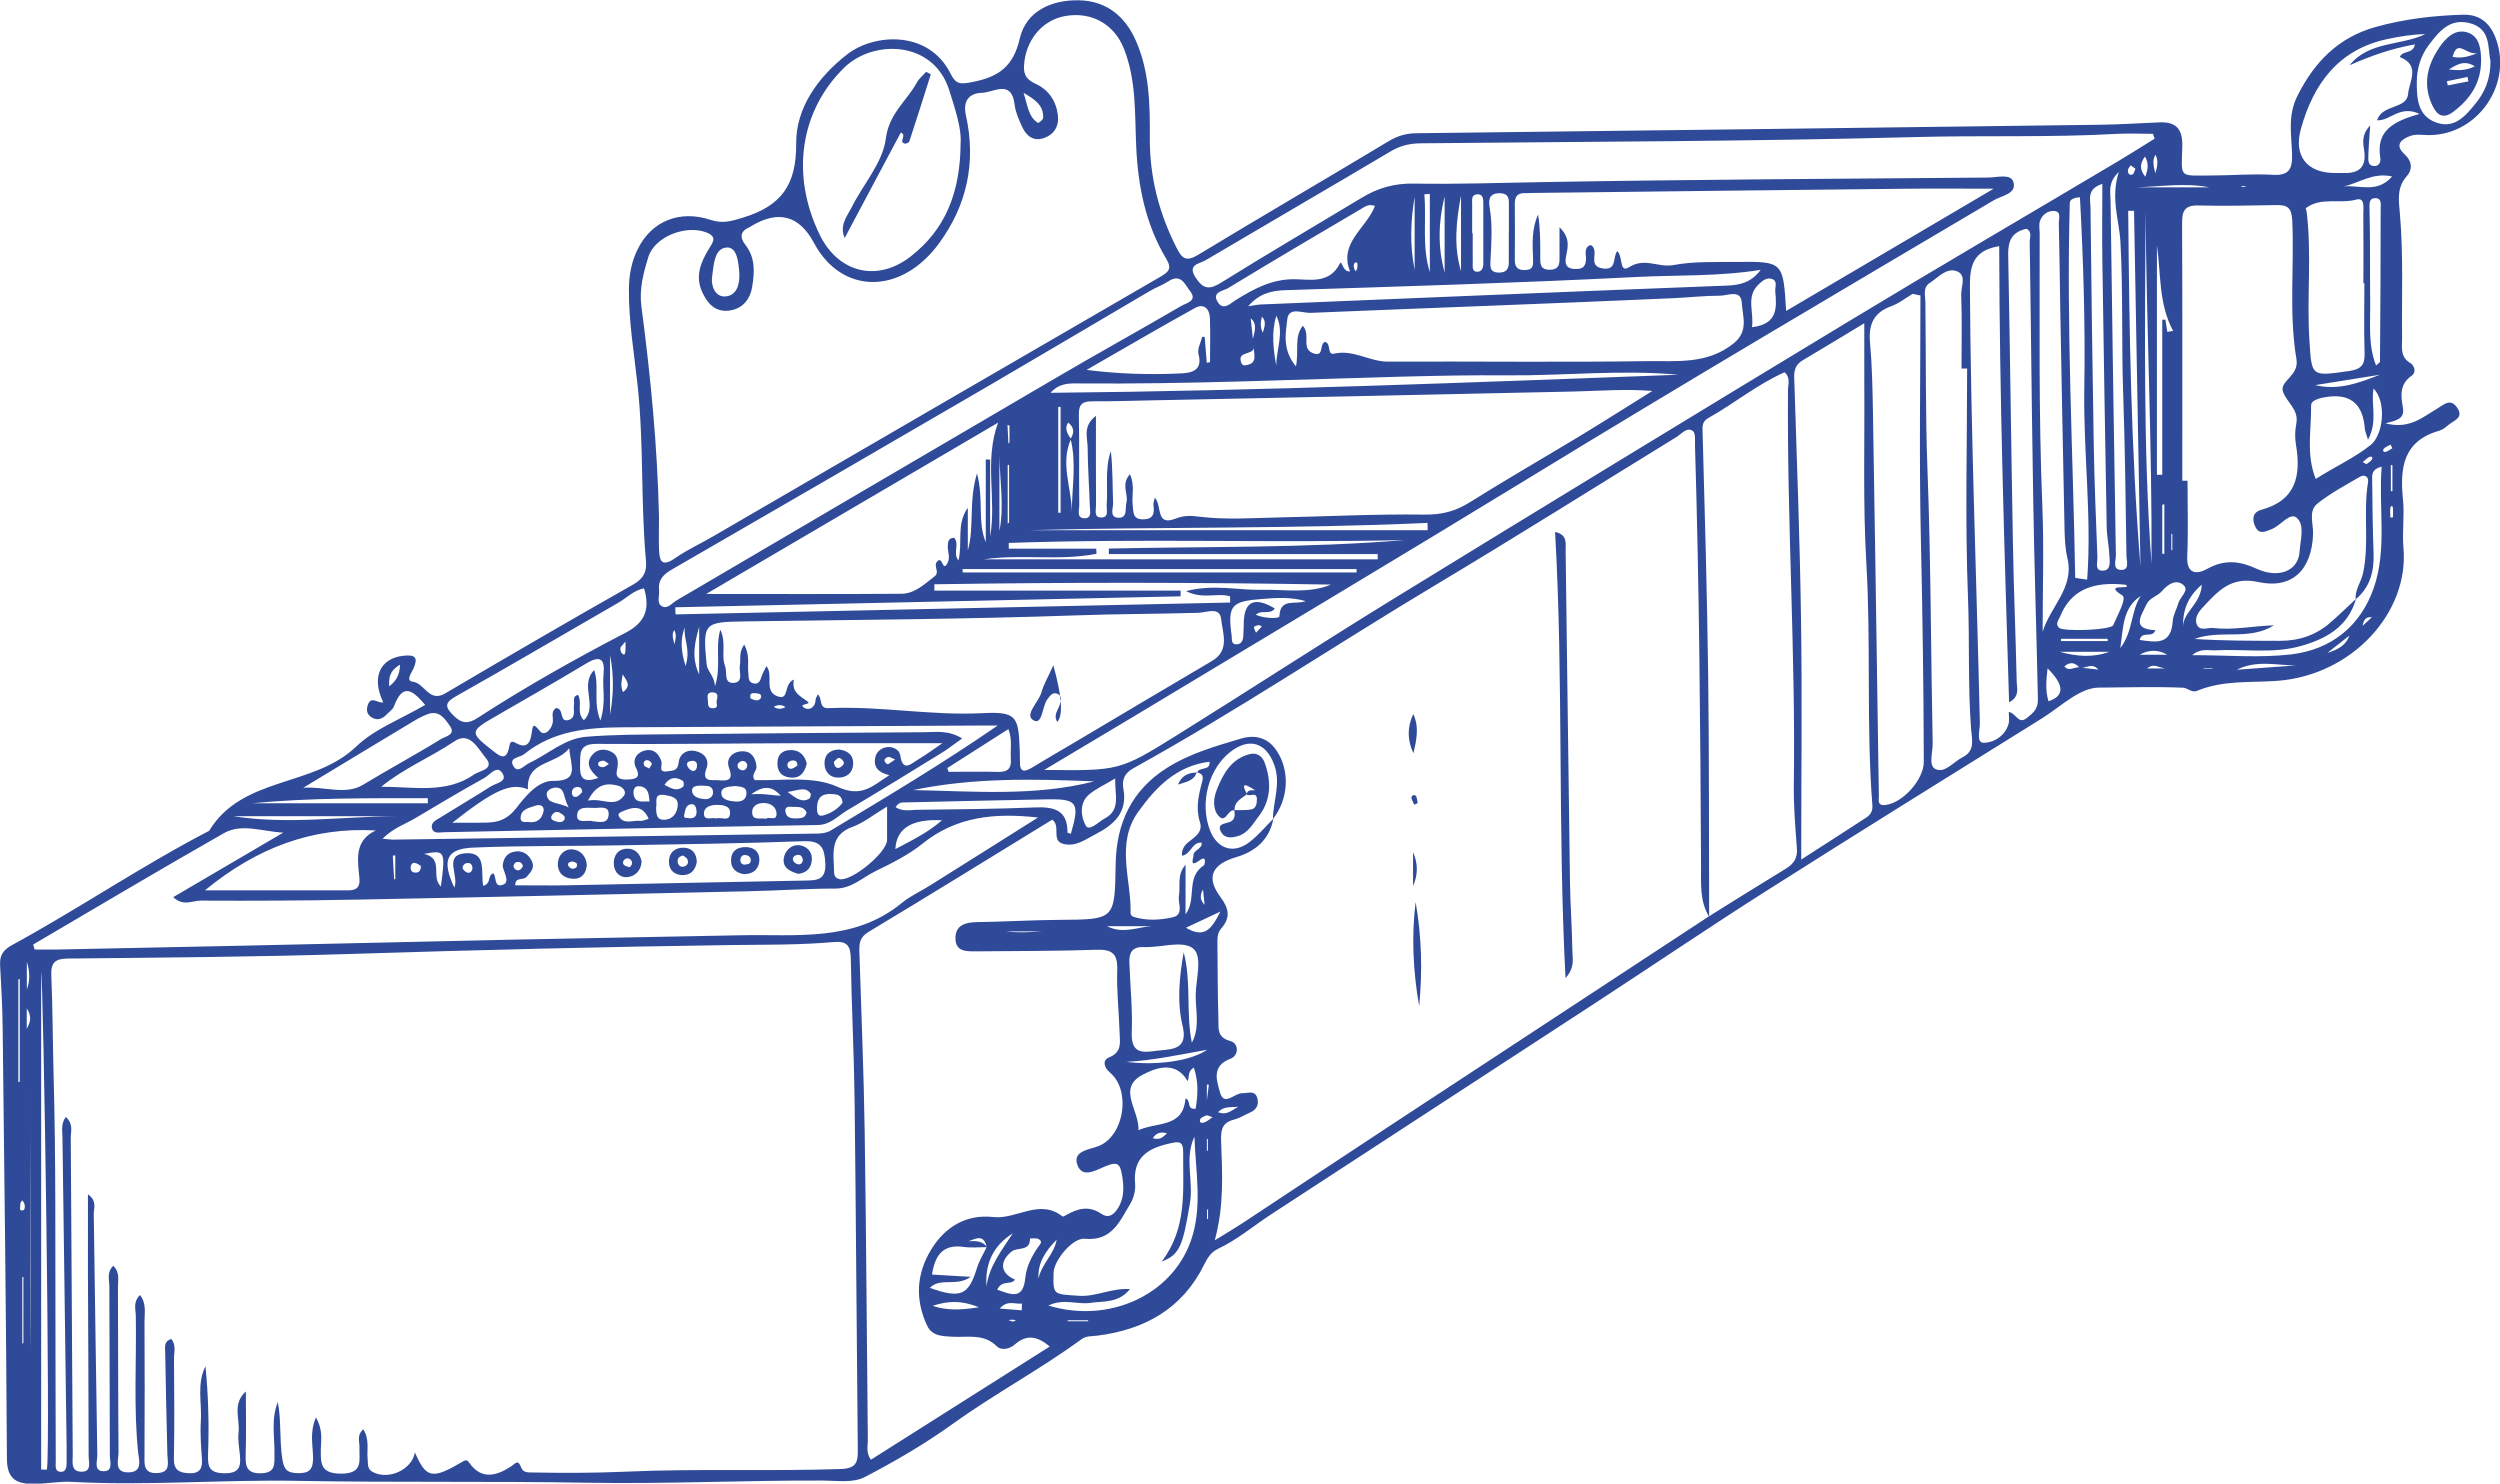 <?xml version="1.0" encoding="UTF-8"?>
<svg id="_Слой_1" data-name="Слой 1" xmlns="http://www.w3.org/2000/svg" viewBox="0 0 253.3 150.32">
  <defs>
    <style>
      .cls-1 {
        fill: #2f4a99;
        stroke-width: 0px;
      }
    </style>
  </defs>
  <path class="cls-1" d="M241.68,42.89c2.44.64,3.79-.63,5.26-1.49.67-.39,1.31-1.09,2-.12.75,1.05-.31,1.31-.86,1.77-.27.23-.57.48-.9.58-3.68,1.03-4.04,3.75-3.71,6.96.17,1.63-.1,3.29.05,4.92.58,6.56-5.19,12.88-12.74,13.47-2.75.21-5.54-.09-8.18,1.02-.52.22-.95-.3-1.4-.32-2.85-.12-5.73-.03-8.56-.01-1.92.01-3.87,1.94-5.74,3.11-9.37,5.83-18.74,11.65-28.05,17.56-5.71,3.63-11.31,7.43-16.98,11.13-11.03,7.2-22.06,14.39-33.1,21.58-1.79,1.17-3.42,2.57-5.38,3.49-.67.31-1.05.91-1.38,1.58-2.21,4.49-6.03,6.6-10.83,7.21-.56.07-1.12,0-1.63.38-4.22,3.08-8.83,5.54-13.08,8.6-2.76,1.99-5.82,3.77-8.88,5.36-1.16.6-2.8.35-4.21.34-7.97-.03-15.95.36-23.91.22-9.77-.17-19.54-.01-29.3-.19-7.65-.14-15.29.52-22.95.1-1.28-.07-2.65.23-4,.21-1.7-.03-2.51-.63-2.52-2.56-.08-14.55-.26-29.1-.43-43.65-.02-2.12-.15-4.25-.26-6.37-.05-.96.31-1.53,1.2-2.01,6.76-3.68,13.14-8.03,19.98-11.58,3.37-5.56,10.58-4.4,14.88-8.52,1.89-1.82,4.58-2.81,7.01-4.24-1.21-1.41-2.24-2.34-3.16.14-.11.31-.46.53-.7.79-.5.53-1.07.73-1.7.24-.38-.3-.4-.73-.25-1.17.34-.98,1.05-.1,1.56-.26-1.22-2.53-.33-4.46,2.05-4.72,1.18-.13,1.5.17,1.03,1.26-.2.47-.84,1.27-.09,1.37,1.22.15,1.64,2.15,3.28,1.19,6.33-3.73,12.67-7.42,19.06-11.04,1.05-.6,1.39-1.29,1.29-2.4-.54-5.89-.21-11.82-.84-17.71-.35-3.25-.91-6.49-.89-9.78.01-1.46.26-2.84.92-4.14,1.38-2.76,4.19-3.96,7.36-2.91,1.26.41,2.13.12,3.34-.25,3.84-1.19,5.36-3.3,5.33-7.51-.03-3.56,2.18-6.69,5.15-9,2.79-2.17,8.29-2.46,10.49,1.94.55,1.11,1,1.09,2.22.85,2.66-.52,4.14-1.56,4.8-4.43.65-2.78,3.24-3.91,6.01-3.85,2.73.06,4.65,1.59,5.75,4.1,1.39,3.16,1.43,6.52,1.41,9.86-.02,3.94.93,7.6,2.7,11.1.56,1.11.97,1.47,2.21.72,6.4-3.88,12.87-7.64,19.28-11.5.9-.54,1.76-.8,2.8-.81,23.1-.27,46.19-.56,69.29-.86,1.99-.03,3.99-.15,5.98-.24,1.7-.08,2.39.63,2.35,2.42-.09,3.27-.41,2.97,2.96,2.96,2.06,0,4.13-.19,6.19-.07,1.73.11,2.02-.65,1.97-2.13-.06-1.96-.46-3.87.55-5.88,1.74-3.46,4.16-5.91,7.9-6.96,2.89-.81,5.85-1.16,8.85-1.25,1.67-.05,2.69.79,3.28,2.24,1.88,4.65-1.68,9.94-6.68,9.96-.64,0-1.34-.13-1.91.08-.82.3-1.68.86-.61,1.84.8.73.85,1.56.23,2.26-1.05,1.17-.78,2.58-.68,3.82.36,4.2.17,8.4.22,12.6,0,.9-.21,1.86.81,2.48.47.28.64.97.17,1.29-1.27.86-1.1,2.09-.9,3.24.2,1.14-.61,1.29-1.75,1.59ZM210.75,67.64c.58.06,1.16.12,1.86.2-.7-.76-1.31-.06-1.9-.18-.47-.54-.97-.64-1.55-.14.5.6,1.07-.04,1.59.12ZM108.51,44.49c-1.11,2.49.07,4.93.09,7.4,0-2.48.49-4.96-.13-7.43.4-.61.38-1.16-.25-1.65-.41.66-.03,1.17.29,1.68ZM100,126.36c-.78,0-1.57.09-2.33-.02-2.15-.31-2.94.85-3.24,2.8,1.23.07,2.37.14,3.93.23-1.5,1.05-3.05.01-4.15,1.12,3.16,1.11,3.92.75,4.78-2.03.23-.74.65-1.41.98-2.11-.36-1.84-1.89-.22-2.2-.61.4.15,1.55-.33,2.23.62ZM121.26,78.25l.03.04c.17-.63,1.36-.14,1.26-1.11-3.32.4-5.41,2.55-7.21,5.05-2.35,3.27-.69,6.88-.79,10.34,0,.1.15.27.26.31,1.32.43,2.71.35,4,.06,1.19-.26.51-1.43.64-2.19.17-1.03-.23-2.12.67-3.13v5.02c1.18-1.57-.03-3.75,1.88-4.98.04-.03.34-1.08-.46-.49-1.07.78-.62-.16-.62-.5,0-.57.93-.65.83-1.29-.99-.1-1.06,1.19-1.99,1.32-.07-.99.65-1.36,1.15-1.77.58-.46.89-.95.67-1.63-.44-1.35-.16-2.67.19-3.96.17-.62.16-.93-.49-1.08ZM238.71,60.69c-.83,2.88-3.12,4.09-5.72,4.8-2.79.75-5.68.25-8.52.4-.7.04-1.48-.25-2.36.49,3.56,0,6.84.3,10.05-.08,4.03-.48,7.02-2.86,8.36-6.76,1.36-3.96.46-8.11.79-12.26-1.1.28-.96.94-.96,1.47.02,2.42.05,4.84.14,7.26.07,1.85-.33,3.47-1.81,4.71-.09-.97.55-1.74.74-2.63.66-3.05,0-6.18.51-9.24.09-.55-.36-.82-.83-.54-1.47.86-3,1.67-4.32,2.73-.91.74-.39,2.01-.42,3.04-.11,3.62-2.09,5.65-5.56,4.89-2.77-.61-4.08.94-5.58,2.53-.43.45-.89,1.08-.66,1.72.29.8,1.11.34,1.69.41,2.05.24,4.09-.22,6.14-.27-2.51,1.58-5.44.4-8.04,1.38,2.89.19,5.77.18,8.65.19,1.93,0,3.65-.57,5.1-1.84.89-.77,1.74-1.6,2.6-2.4ZM128.97,83c.02-1.83.83-3.6.14-5.49-.82-2.27-2.52-2.83-4.45-1.33-2.22,1.73-3.12,5.19-2.07,7.93.74,1.93,2.42,2.46,4.05,1.18.87-.68,1.59-1.55,2.38-2.34-.4,2.13-1.82,3.32-3.78,3.9-2.44.72-3.08,2.03-1.58,4.04.88,1.19,1.03,2.1.06,3.2-.41.47-.37,1.06-.37,1.63.02,2.55.03,5.11.1,7.66.02.86-.13,1.75,1.22,2.1.84.22.89,1.47-.02,1.8-1.96.73-1.34,2.31-1.04,3.4.4,1.48,1.49.05,2.27.08.55.02,1.22-.32,1.48.41.24.67,0,1.26-.72,1.56-.52.23-1.02.55-1.56.69-1.16.3-1.4.9-1.36,2.12.11,3.25.34,6.52-.64,10.13,1.17-.72,2-1.21,2.81-1.74,5.11-3.37,10.2-6.76,15.32-10.12,10.64-6.99,21.29-13.97,31.93-20.96,2.6-1.62,5.19-3.25,7.81-4.84.82-.5,1.19-1.09,1.11-2.08-.16-2.13-.34-4.27-.31-6.4.19-13.34-.7-26.66-.59-40,0-.59.28-1.28-.35-1.81-2.76,1.22-5.08,3.15-7.68,4.61-.47.26-.65.57-.63,1.19.23,8.26.46,16.51.57,24.77.11,8.2.07,16.39.1,24.59-.98-1.59-.81-3.42-.82-5.12-.07-14.17-.18-28.34-.61-42.5-.02-.55.08-1.37-.21-1.59-.61-.44-1.15.29-1.67.61-8.12,4.99-16.19,10.07-24.36,14.96-10.26,6.14-20.2,12.81-30.67,18.6-.88.49-1.18,1.16-1.01,2.06.45,2.41-.95,3.66-2.83,4.63-1.01.52-1.95,1.26-3.19.99-1.38-.3-.26-1.84-1.19-2.47-6.2,3.8-12.38,7.63-18.61,11.37-.85.51-.95,1.11-.93,1.93.19,6.11.45,12.22.54,18.34.16,10.41.21,20.81.32,31.22,0,.6-.21,1.26.31,1.99,6.06-3.83,12.09-7.65,18.12-11.47-1.17-.99-2.29-1.32-3.56-.19-.48.43-1.34.63-1.8.17-1.31-1.31-2.91-.89-4.43-.97-1-.05-2.12-.04-2.62-1.1-1.24-2.63-1.12-5.25.4-7.74,1.42-2.33,3.6-3.59,6.28-3.29,2.37.27,4.68-1.91,7.02-.06.06.04.26-.08.39-.15,1.18-.66,2.29-.98,3.58-.1.85.58,1.47-.18,1.83-.91.48-.99.41-2.01.22-3.12-.2-1.14-.56-1.23-1.52-.86-1,.37-2.45,1.37-2.98-.06-.55-1.48,1.27-1.56,2.21-1.96,2.53-1.07,3.23-5.61,1.09-7.41-.61-.51-.81-1.26-.09-1.55,1.32-.53,1.09-1.52,1.06-2.48-.07-2.13-.31-4.26-.24-6.39.05-1.63-.52-2.08-2.09-2.03-4.07.14-8.14.12-12.2.16-.94,0-2.04.06-2.1-1.22-.06-1.39.93-1.72,2.16-1.74,2.78-.04,5.56-.21,8.34-.23,5.69-.04,5.63,0,5.73-5.68.07-4.08,1.6-7.45,5.2-9.72,2.33-1.47,4.93-2.2,7.51-2.97,1.38-.41,2.69-.12,3.58,1.2,1.39,2.06,1.24,4.92-.36,6.96ZM24.91,140.99c0,2.15.05,4.3-.02,6.45-.04,1.18.15,1.88,1.59,1.83,1.44-.05,1.32-.9,1.33-1.87.03-1.78-.37-3.59.34-5.34.37,1.92.15,3.87.46,5.8.18,1.14.59,1.39,1.62,1.4,1.13.02,1.49-.42,1.49-1.51,0-1.26-.38-2.57.29-4.13.72,1.22.52,2.23.5,3.17-.03,1.48-.05,2.52,2.05,2.52,2.31,0,1.81-1.39,1.86-2.67.02-.55-.3-1.21.39-1.83.66,1.07.34,2.09.44,3.03.05.48-.06,1,.51,1.3,1.61.86,3.98-.23,4.28-1.98,1.15,2.65,1.75,2.76,4.89.9.32-.19.46-.09.65.19,1.21,1.72,2.76,1.25,4.12.38.6-.39.76-.83,1.12.09.18.47.64.47,1.09.47,3.16.06,6.34.06,9.47-.08,7.28-.33,14.55-.02,21.82-.27,1.75-.06,1.72-.9,1.71-2.14-.12-11.7-.18-23.39-.32-35.09-.06-4.84-.31-9.69-.39-14.53-.02-1.31-.43-1.75-1.76-1.63-3.41.3-6.84.26-10.25.3-12.95.18-25.9.5-38.85.91-9.48.3-18.97.36-28.46.46-1.32.01-1.74.43-1.68,1.73.14,3.35.14,6.7.23,10.05.24,8.61.16,17.23.19,25.85.02,4.43,0,8.85.03,13.28,0,.45-.15,1.15.61,1.09.49-.04.49-.62.49-1.05,0-.5,0-1,0-1.5-.14-10.41-.29-20.83-.42-31.24,0-.69-.19-1.46.34-2.16.79.72.5,1.46.5,2.14.07,10.71.13,21.41.2,32.12,0,.68-.21,1.63.81,1.68,1.17.06.8-.97.8-1.59,0-6.21-.05-12.42-.07-18.64-.01-2.57,0-5.15,0-7.87.95.65.58,1.43.59,2.07.13,8.12.22,16.24.36,24.35.01.6-.42,1.69.72,1.63.9-.04.55-1.02.55-1.59,0-5.71-.05-11.43-.05-17.14,0-.66-.29-1.39.39-2.08.71.65.47,1.48.48,2.19.03,5.57.01,11.14.06,16.71,0,.79-.51,2.09,1.08,2.03,1.4-.06.98-1.3.91-1.98-.48-4.62-.16-9.25-.24-13.88-.01-.65-.3-1.39.42-2.11.68.86.46,1.8.46,2.66.03,4.5.02,9,0,13.5,0,.94-.16,1.95,1.3,1.88,1.38-.07,1.04-1.01,1.02-1.86-.09-3.44-.16-6.87-.22-10.31,0-.52-.19-1.18.62-1.41.52.63.26,1.36.27,2.03.03,3.36.05,6.71-.01,10.07-.02,1.18.52,1.45,1.53,1.5,1.09.05,1.38-.49,1.31-1.44-.09-1.28-.19-2.6-.11-3.83.12-1.84-.44-3.78.47-5.57.29,2.98.37,5.95.26,8.91-.05,1.33.15,1.91,1.66,1.93,1.48.02,1.68-.65,1.57-1.81-.07-.78-.23-1.57-.14-2.33.16-1.38-.68-2.86.75-4.16ZM66.77,52.34c0,1.07-.03,2.14,0,3.21.04,1.13.16,2.04,1.65.99,1.22-.85,2.6-1.47,3.89-2.23,15.09-8.76,30.18-17.54,45.28-26.28.82-.48,1.17-.81.59-1.78-2.1-3.5-2.88-7.35-3.06-11.41-.15-3.32.02-6.7-1.24-9.9-.99-2.5-3.3-3.8-5.99-3.31-2.35.43-4.01,2.51-4.14,5.06-.05.95.35,1.42,1.16,1.79,1.33.61,2.08,1.72,2.27,3.15.15,1.13-.35,1.99-1.42,2.36-1.08.37-1.79-.24-2.21-1.17-.32-.71-.66-1.46-.75-2.22-.3-2.6-2.14-1.23-3.27-1.2-1.22.03-2.02.69-1.66,2.3,1.04,4.7.13,9.06-2.73,12.96-3.84,5.24-9.86,5.21-12.67-.05q-2.22-4.16-6.32-1.72c-.06.04-.12.08-.18.11-.96.41-1.06,1.03-.44,1.82,1.02,1.31.93,2.8.67,4.3-.24,1.35-1.1,2.23-2.42,2.36-1.39.13-2.19-.83-2.69-2.03-.65-1.56-.06-2.91.73-4.23.36-.6.92-1.21-.22-1.66-2.09-.83-5.28.42-5.91,2.48-.5,1.62-.94,3.27-.7,5.03.93,7.06,1.62,14.14,1.78,21.26ZM218.3,14.04c-.05-.16-.11-.32-.16-.48-1.2,0-2.4-.06-3.6,0-6.84.39-13.69.14-20.54.33-16.67.44-33.36.46-50.04.63-1.11.01-2.06.23-3.03.8-6.25,3.71-12.54,7.36-18.8,11.06-.6.36-1.87.4-.98,1.76.76,1.16,1.38,1.24,2.57.5,4.72-2.94,9.52-5.75,14.28-8.62,1.62-.98,3.31-1.46,5.26-1.42,4.35.08,8.7-.08,13.05-.15,15.05-.26,30.09-.34,45.14-.46.89,0,2.28-.44,2.55.46.36,1.19-1.22,1.38-1.97,1.83-15.71,9.29-31.43,18.56-47,28.08-13.36,8.17-26.82,16.19-40.24,24.28-2.88,1.73-5.77,3.45-8.99,5.37,7.58.08,7.6.12,13.45-3.52,7.25-4.52,14.42-9.19,21.7-13.67,15.42-9.47,30.87-18.89,46.36-28.26,9.09-5.5,18.26-10.85,27.39-16.28,1.21-.72,2.39-1.48,3.59-2.22ZM117.03,50.45c.73.86.04,2.88,2.07,2.1.98-.38,1.62-.29,2.59-.18,2.55.3,5.16.12,7.75.06,4.98-.1,9.96-.36,14.94-.29,1.75.02,3.13-.36,4.56-1.26,3.62-2.27,7.32-4.4,10.98-6.61,2.52-1.53,5-3.1,7.5-4.66-2.78-.22-5.4,0-8.02.06-14.17.32-28.34.6-42.51.89-2.07.04-4.14.11-6.21.1-.98,0-1.39.27-1.37,1.34.06,3.07,0,6.14.04,9.21,0,.49-.31,1.33.59,1.3.69-.02.5-.76.48-1.22-.06-1.98-.21-3.96-.22-5.93,0-.99-.54-2.17.84-3.23,0,3.24-.01,6.15.01,9.07,0,.45-.23,1.19.45,1.23.91.06.59-.79.63-1.28.14-1.81-.2-3.65.42-5.45.2,1.76.16,3.51.23,5.27.02.53-.43,1.5.6,1.49.89,0,.61-1.02.75-1.55.22-.83-.59-1.83.36-2.86.51,1.15.17,2.14.27,3.09.08.7-.03,1.49,1.06,1.48.99-.01,1.18-.55,1.05-1.4-.04-.25.08-.52.13-.78ZM3.36,95.68l.15.53c.69,0,1.39.01,2.08,0,6.13-.12,12.26-.25,18.39-.38,9.41-.21,18.82-.43,28.22-.63,7.62-.16,15.24-.28,22.85-.44,5.63-.12,11.45.72,16.32-3.27.87-.72,1.94-1.19,2.9-1.8,3.58-2.24,7.15-4.5,10.9-6.86-4.39-.49-8.27-.11-11.69,2.64-1.43,1.15-3.12,1.99-4.78,2.8-1.32.64-2.4,1.76-4.05,1.76-2.91,0-5.83.21-8.74.27-13.25.3-26.5.6-39.75.85-5.28.1-10.56.13-15.84.1-.82,0-1.75.61-2.77-.35,3.81-2.24,7.48-4.39,11.15-6.54-2.1-.1-4.2-.97-6,.05-6.49,3.69-12.9,7.51-19.34,11.29ZM82.87,70.36c.51.47.02,1.45,1.12,1.39,5.16-.24,10.28.77,15.46.51,3.47-.17,3.75.24,3.86,3.57.01.43.04.86.03,1.28-.04,1.19.47,1.13,1.28.63,1.27-.78,2.57-1.52,3.85-2.28,4.78-2.83,9.54-5.68,14.33-8.49,1.84-1.08,1.07-2.82.93-4.23-.13-1.32-1.49-.67-2.31-.65-4.13.12-8.26.11-12.39.26-11.18.39-22.37.45-33.55.61-4.19.06-4.28.15-3.89,4.31.08.8.79,1.17.85,2.27.66-2.02,0-3.83.54-5.74.64,1.33.06,2.6.49,3.7.23.59-.18,1.74.85,1.69,1.05-.05.54-1.1.64-1.72.11-.64-.13-1.35.44-2.16.61,1.09.32,2.02.42,2.89.05.41-.04.91.51,1.04.56.13.7-.28.84-.72.12-.37.34-.72.49-1.03.75.95-.33,2.6,1.18,3.08,1.16.37.51-1.25,1.6-1.72-.27,1.31.65,1.67,1.39,2.23.45.34-1.07.2-.32.65.49.29,1.11-.06,1.13-.85,0-.13.1-.25.23-.53ZM221.1,48.71c.18,0,.36,0,.54,0,0,2.57.08,5.14-.03,7.7-.07,1.79,1,1.8,2,1.24,1.75-.98,3.26-.84,5.04-.02,2.28,1.04,4.23.17,4.34-1.72.07-1.17.57-2.71-.29-3.45-.69-.59-1.62.8-2.53,1.15-.64.25-1.24.58-1.64-.2-.37-.71-.33-1.51.57-1.75,3.54-.96,4.05-3.46,3.53-6.59-.12-.69-.11-1.44.03-2.13.29-1.46-1-2.19-1.35-3.26-.36-1.09,1.65-1.6,1.37-3.26-.79-4.65-.21-9.39-.43-14.09-.06-1.31-.52-1.58-1.64-1.55-2.64.05-5.28.1-7.91.04-1.4-.03-1.62.62-1.61,1.83.04,8.69.02,17.37.02,26.06ZM182.5,87.09c2.54-1.63,4.56-2.93,6.57-4.24.43-.28.68-.64.64-1.24-.63-8.15-.13-16.33-.61-24.49-.36-6.11-.16-12.26-.21-18.39-.01-1.91,0-3.82,0-5.98-2.31,1.39-4.24,2.58-6.2,3.73-.7.41-.93.94-.9,1.75.26,8.17.57,16.34.69,24.52.12,7.91.02,15.82.02,24.34ZM180.98,31.5c7.14-4.21,14.04-8.27,21.02-12.38-2.96,0-5.75-.03-8.54,0-12.7.13-25.4.28-38.11.43-.29,0-.57.03-.86.02-.72-.02-1.01.33-1.01,1.04.02,1.92.02,3.85,0,5.77,0,.76.38,1.01,1.06.98.76-.03.82-.38.79-1.12-.06-1.49-.16-3.03.51-4.5.22,1.37.22,2.74.22,4.11,0,.71-.12,1.51,1,1.48,1.1-.03.94-.85.95-1.55.01-.81,0-1.61,0-2.76,1.19,1.17.8,2.14.64,3.09-.1.64.05,1.11.86,1.14.65.02,1.08-.05,1.18-.84.07-.53-.31-1.3.47-1.59,1.02.54-.44,2.13,1.23,2.38,1.48.22.98-1.16,1.47-1.75.61.53.17,2.27,1.2,1.62,1.59-1.01,2.98.07,4.47-.21,2.08-.39,4.26-.3,6.4-.32,4.74-.05,4.74-.03,5.04,4.95ZM203.54,72.13c.82.2.94,1.31,1.83.61.65-.51,1.13-.93,1.11-1.87-.08-3.78-.18-7.55-.28-11.32-.31-11.68-.37-23.37-.55-35.06,0-.43.28-1.01-.33-1.31-1.46.32-1.88,1.21-1.85,2.63.19,9.77.3,19.54.48,29.31.08,4.63.28,9.26.38,13.89.01.69.35,1.57-.77,2.15-.47-15.52-.97-30.88-1-46.22-2.62.43-2.98,1.95-2.97,4.07.09,14.75.67,29.49,1.01,44.23.02.72-.42,2.03.41,2.02.98-.01,2.17-.68,2.51-1.96.08-.32.01-.68.01-1.16ZM97.33,14.45c.1-1.4-.53-3.34-1.16-5.33-1.61-5.05-7.7-5.13-10.63-2.27-4.42,4.32-5.48,10.78-2.49,16.93,1.88,3.86,5.83,4.86,9.24,2.19,3.48-2.72,5.02-6.43,5.04-11.53ZM134.28,34.65c.61.17.15,1.36.91,1.18,1.94-.44,3.57.82,5.43.81,8.75-.04,17.5.08,26.25-.05,2.98-.04,6.09.36,8.77-1.79,1.57-1.26.91-2.74.84-4.1-.08-1.43-1.41-.74-2.22-.74-1.56,0-3.12.18-4.68.25-12.26.55-24.53.98-36.8,1.49-.81.03-2.2-.64-2.35.63-.17,1.44-.52,3.13.88,4.79.31-1.62-.21-2.98.69-4.11.86.89-.28,2.4,1.17,2.82,1.01.29.47-1.01,1.11-1.2ZM194.58,29.94c-.26-.06-.53-.11-.79-.17-.72.43-1.4.98-2.18,1.26-1.77.64-2.3,1.84-2.14,3.64.21,2.41.26,4.83.3,7.25.18,10.54.33,21.08.49,31.62.04,2.35.06,4.7.11,7.05.01.43-.22,1.08.68.97,1.76-.22,3.88-2.58,3.87-4.39-.02-7.56-.13-15.11-.3-22.66-.18-8.19-.04-16.38-.04-24.58ZM101.15,42.81c-9.84,5.77-19.68,11.55-29.6,17.37,6.71,0,13.25.03,19.79-.02,1.34-.01,2.32-.97,3.35-1.76.6-.46-.21-1.05.3-1.55.54-.53.5,1.2,1.02.18.29-.57.01-1.11.02-1.67,0-.44.06-.88.65-.87.57.66-.17,1.53.43,2.3.45-1.82-.24-3.68.95-5.34v4.31c.69-2.39.05-4.85.93-7.8.71,2.7.02,4.89.89,6.98v-8.39c.15,0,.3.01.44.02v7.79c.67-3.77-.63-7.67.81-11.54ZM199.3,37.34c-.19,0-.37,0-.56,0,0-2.49.06-4.99-.03-7.48-.03-.83.63-2.08-.57-2.42-.98-.28-1.8.7-2.62,1.23-.73.47-.44,1.3-.44,1.98.07,5.63,0,11.25.21,16.88.35,9.25.34,18.52.53,27.78.02.9-.46,2.25.28,2.61.97.46,1.84-.75,2.77-1.21,1.3-.64.91-1.89.84-2.85-.33-4.41-.14-8.82-.31-13.23-.31-7.75-.09-15.52-.09-23.28ZM66.77,59.86c.08.53-.28,1.26.3,1.57.57.31,1.02-.33,1.5-.61,12.85-7.54,25.69-15.09,38.55-22.61,4.18-2.45,8.42-4.79,12.6-7.23.47-.28,1.66-.49.85-1.5-.51-.64-.9-1.81-2.17-.99-.59.39-1.28.63-1.89.99-5.35,3.14-10.68,6.31-16.03,9.43-10.78,6.28-21.57,12.54-32.37,18.77-.91.52-1.47,1.09-1.32,2.18ZM114.49,130.61c-1.17,1.44-2.66,1.2-4.03,1.4-1.33.19-2.73-.48-4.24.27,6.12,1.85,12.43-1.03,14.4-6.46,1.27-3.49.51-7.09.4-10.65-1.04,2.2-.07,4.49-.46,6.76-.71,4.2-.99,5.2-2.86,5.89,2.63-3.44,2.14-7.28,2.18-11.04.01-1.23-.46-1.13-1.43-.91-2.25.5-3.68,1.48-3.44,4.07.06.66-.15,1.46-.49,2.03-1.06,1.75-1.86,3.82-4.61,3.54-1.21-.13-3.13,2.18-3.16,3.44-.06,2.29-.05,2.17,2.59,2.34,1.72.11,3.27-.8,5.15-.68ZM97.48,74.82c-.88.63-1.49,1.11-2.15,1.51-3.16,1.94-6.31,3.89-9.5,5.78-.95.56-1.67,1.46-2.99,1.48-12.61.21-25.21.48-37.82.73-.48,0-1.12.22-1.26-.44-.12-.58.49-.82.89-1.07,1.69-1.06,3.42-2.07,5.1-3.14.52-.33,1.72-.47,1.14-1.35-.55-.84-1.25.19-1.79.49-2.37,1.31-4.69,2.7-7.01,4.08-1.04.62-2.25,1-3.33,2.09.59.05.87.1,1.14.09,14.27-.2,28.54-.39,42.81-.61.49,0,1.04-.06,1.44-.3,5.6-3.37,11.22-6.71,16.94-10.65-.64,0-.89,0-1.14,0-12.26.06-24.53.12-36.79.18-3.6.02-7.1.33-10.05,2.72-.44.36-1.58.32-1.11,1.19.45.82,1.12-.06,1.63-.29,1.92-.9,3.57-2.48,5.76-2.66,2.76-.23,5.55-.22,8.33-.25,8.63-.09,17.27-.16,25.9-.21,1.17,0,2.4-.25,3.86.62ZM245.15,11.54c-2.03-.93-2.95.72-4.31.65.54-1.67,3.03-1.09,3.15-2.69.09-1.19,1.3-2.88-.84-3.72.24-.69,1.38-.29,1.52-1.28-2.36.41-4.51,1.18-6.61,2.11,1.97-2.46,5.16-1.95,7.67-3.15-1.32.02-2.57.23-3.81.49-4.98,1.05-7.52,4.53-8.79,9.1-.78,2.8.66,4.5,3.5,4.48.29,0,.57-.01.86,0,1.5.03,2.26-.55,2.06-2.19-.09-.73-.37-1.6.6-2.63-.09,1.32-.17,2.22-.19,3.12,0,.39-.06.93.53.99.57.05.75-.41.68-.85-.44-2.69,1.27-3.67,3.99-4.43ZM48.95,89.76c.88-.25.4-1.05,1.03-1.28.34.34.06,1.38.85,1.2.78-.18.42-.88.26-1.4-.06-.2-.17-.41-.15-.61.07-.7.41-1.22,1.13-1.37.8-.17,1.4.17,1.78.87.39.71-.04,1.17-.5,1.68-.33.37-1.19-.02-1.14.85,1.72,0,3.42.03,5.13,0,8.05-.15,16.1-.34,24.16-.48,1.26-.02,2.21-.02,2.12-1.77-.08-1.54-.41-2.28-2.19-2.22-6.25.23-12.5.31-18.75.42-4.92.09-9.85.02-14.76.23-2.71.12-3.18,1.29-1.89,4.05.52-1.22-1.17-3.33,1.16-3.48,2.16-.14,1.5,1.92,1.77,3.32ZM239.56,28.7s-.07,0-.1,0c0-2.35.02-4.7-.01-7.05,0-.58.19-1.68-.71-1.43-1.69.47-3.56-.29-5.1.86-.05.04.06.26.07.39.53,4.32,0,8.66.28,12.99.23,3.74.17,3.67,3.98,3.14,1.28-.18,1.66-.64,1.61-1.87-.08-2.34-.02-4.69-.02-7.03ZM206.95,64.04c.76-2.55,3.23-4.48,2.53-7.45-.23-.96-.28-1.97-.3-2.96-.16-7.56-.3-15.12-.44-22.67-.05-2.78-.07-5.57-.14-8.35-.01-.44.28-1.15-.43-1.23-.66-.07-1.25.36-1.48,1.01-.13.38-.03.84-.03,1.27.01,9.2-.11,18.4.27,27.6.17,4.25.03,8.52.03,12.78ZM95.48,75.3c-5.06,0-9.79-.01-14.52,0-6.84.02-13.69.12-20.53.07-1.82-.01-1.63,1.03-1.66,2.21-.03,1.2.28,1.8,1.85,1.24-.78-.69-1.4-1.45-.57-2.38.42-.47,1.01-.58,1.57-.4,1.02.34,1.09,1.06.88,2.05-.2.91.67.93,1.28.88.74-.05,1.13-.26.65-1.2-.41-.81.11-1.58,1.02-1.75.8-.15,1.3.34,1.57,1.13.12.35-.39,1.16.6,1,.53-.09,1.05,0,1.14-.88.08-.86.8-1.37,1.72-1.17.9.19,1.42.89,1.1,1.75-.53,1.45.55,1.15,1.2,1.2.8.06,1.61.13,1.09-1.24-.37-.97.36-1.68,1.36-1.69.91-.01,1.33.65,1.42,1.55.04.47-.61.83-.17,1.37,2.82.08,5.9-.45,8.38.68,2.45,1.13,3.54-.08,5.25-1.18-1.12-.27-1.61-.81-1.44-1.74.11-.61.58-1.01,1.18-1.1.62-.09,1.28.26,1.36.81.26,1.78,1.1.86,1.8.45.79-.47,1.53-1.02,2.49-1.67ZM68.42,61.54c0,.24.02.47.03.71,18.73-.4,37.46-.8,56.19-1.2,0-.21,0-.42-.01-.63-1.32-.39-2.76.34-4.46-.53,2.82-.72,5.25-.08,7.67-.13,2.34-.05,4.75.41,7.02-.53-13.41-.23-26.8-.24-40.19-.03,0,.21,0,.43,0,.64h24.95c0,.19,0,.39,0,.58-17.07.37-34.14.74-51.21,1.11ZM38.06,84.14c-6.39-.35-11.97,1.7-17.3,6.07,4.75,0,9.64,0,14.54,0,1.38,0,1.14-.98,1.06-1.82-.17-1.67-.27-3.31,1.7-4.24ZM178.4,27.34c-4.37.7-8.56.51-12.72.73-11.8.6-23.62.95-35.43,1.33-1.47.05-2.68.35-3.78,1.63.56-.08.9-.16,1.25-.18,15.73-.65,31.45-1.31,47.18-1.91,1.34-.05,2.48-.26,3.5-1.6ZM65.25,59.61c-1.03.2-1.73.95-2.57,1.44-5.49,3.16-10.95,6.38-16.47,9.49-1.21.68-1.12,1.1-.24,1.98.83.83,1.5.82,2.42.22,4.84-3.14,9.87-5.97,14.99-8.63,2.03-1.05,2.48-2.44,1.88-4.49ZM119.93,96.48c.8,3.01.21,6.14.83,9.17.86-1.59.35-3.28.39-4.91.03-1.61.74-3.93-.32-4.68-1.1-.79-3.25-.03-4.94-.1-1.21-.05-1.49.59-1.46,1.56.08,2.37.33,4.74.24,7.1-.1,2.48,1.51,1.93,2.84,1.81,1.42-.13,2.87-.19,2.31-2.5-.59-2.44-.32-4.96.11-7.45ZM142.34,54.72c-13.38.31-26.76-.18-40.13.29,0,.19,0,.39,0,.58h8.86l.03.52c-3.75.74-7.62.01-11.39.56h39.88c0-.18,0-.36,0-.53h-27.24c0-.19,0-.37,0-.56,10-.22,20.01-.04,29.99-.86ZM210.25,58.55c.41.06.81.12,1.22.18.48-6.4-.39-12.84-.29-19.25.11-6.5-.09-13-.44-19.49-.59.02-1.02.23-1.03.55-.35,12.68.33,25.34.55,38ZM60.84,72.98c.59-1.88.17-3.29.31-4.67.17-1.57-.35-1.94-1.78-1.07-3.11,1.87-6.26,3.67-9.4,5.48-2.34,1.35-2.35,1.55-.13,3.27.72.56,1.45,1.25,1.75-.31.08-.43.17-.69.64-.42,1.15.66,1.5.01,1.64-.99.13-.94.19-.96.86-.17.42.5,1.12-.12,1.27-.87.1-.5-.25-1.13.35-1.49.83.06.29,1.44,1.21,1.22.87-.21.49-1.04.6-1.62.06-.33-.19-.81.41-.93.46.78-.2,1.84.59,2.56,1.47-1.44-.49-3.49,1.04-5.08.55,1.64-.13,3.17.62,5.09ZM170.05,37.97c-5.8-.54-11.55.11-17.32.06-3.54-.03-7.08.04-10.62.13-10.87.29-21.74.78-32.63.69-1.02,0-2.08-.12-3.04.95,21.37-.2,42.5-1.05,63.61-1.83ZM213.01,18.63c-1.61.51-1.21,1.58-1.2,2.41.09,8.04.19,16.08.33,24.12.07,3.77.22,7.54.37,11.3.02.49-.3,1.35.49,1.36.9.02.76-.87.73-1.48-.05-.99-.26-1.97-.28-2.96-.16-9.02-.31-18.05-.44-27.07-.04-2.52,0-5.04,0-7.7ZM122.27,36.75l.33-.05c0-1.48.04-2.97-.01-4.45-.03-.95-.6-1.56-1.52-1.04-3.69,2.04-7.32,4.17-10.98,6.27,3.23.41,6.34.5,9.43.36.93-.04,2.42-.13,1.91-1.97-.14-.51.24-1.17.38-1.75.08,0,.17.01.25.02.07.87.14,1.75.21,2.62ZM239.92,44.54c-.21-.71-.31-.91-.32-1.11q-.28-3.91-4.16-3.16c-.21.04-.42.08-.61.16-.32.14-.68.26-.67.71.04,2.41-.53,4.87.47,7.39,1.94-1.25,3.88-2.1,5.56-3.44,1.31-1.05,1.63-4.36.3-5.73-.3,1.6.46,3.26-.56,5.19ZM139.32,20.86c-.66-.21-1.01.07-1.35.27-4.53,2.67-9.06,5.33-13.55,8.07-.45.27-1.66.37-1.05,1.39.57.95,1.3.14,1.82-.18,1.81-1.11,3.57-2.1,5.85-2.12,1.62-.01,3.62.55,4.72-1.59.23-.44.21.86,1.03.8-1.18-2.91,1.68-4.38,2.52-6.64ZM214.68,17.42c-1.12,1.08-.85,1.98-.84,2.79.16,12.03.34,24.05.54,36.07,0,.53-.4,1.52.63,1.46.77-.05.45-.93.44-1.43-.08-5.48-.14-10.96-.33-16.44-.18-5.12,0-10.24-.28-15.37-.12-2.21-1.02-4.39-.16-7.09ZM30.71,79.82c2.05-.18,4.28.78,6.06-.3,2.62-1.59,5.31-3.03,7.91-4.64.44-.27,1.52-.43.92-1.3-.48-.7-1.08-1.64-2.22-1.24-.66.23-1.28.61-1.89.98-3.6,2.16-7.18,4.33-10.77,6.5ZM120.33,109.54c-1.27-2.23-3.45-1.22-4.55-.65-2.64,1.38-.33,3.58-.43,5.62,1.93-.86,4.54-.23,4.76-3.22.62.21.05,1.14,1.03,1.05.23-1.38.31-2.73-.18-4.17-.72.42-.41,1.05-.64,1.37ZM4.17,148.89c.19,0,.38.01.58.02.39-1.81-.35-49.63-.58-50.4v50.38ZM38.62,79.72c3.23-.03,6.57.76,9.45-1.27.53-.37,2.12-.51,1.13-1.68-.76-.9-1.6-2.72-3.16-1.66-2.41,1.63-5.12,2.72-7.42,4.61ZM252.33,6.18c-.29-1.29.1-3.28-2.12-3.84-1.99-.5-3.06.81-4.13,2.23-.87,1.15-1.21,2.48-1.21,3.77,0,1.56.05,3.4,1.98,4.08,1.83.64,2.91-.64,3.91-1.85.96-1.17,1.59-2.5,1.57-4.39ZM97.52,57.66c.01.11.02.22.03.34h39.9c0-.11,0-.22,0-.34h-39.93ZM89.88,81.72c-1.44.86-2.39,1.66-3.49,2.05-2.41.87-1.9,2.79-1.88,4.57,0,.38.15.66.58.74,1.22.22,4.77-2.7,4.79-3.97.01-.98,0-1.96,0-3.4ZM45.83,83.36c1.07,0,1.78,0,2.49,0,1.48-.02,2.72.12,3.98-1.47.8-1.02,2.12-2.79,3.73-2.77,2.69.04,1.82-1.45,1.64-3.3-1.4,1.75-4.35,1.2-4.18,4.16-1.72-.71-3.36,0-7.66,3.38ZM216.22,21.36c-.2,0-.39,0-.59,0,.11,12,.27,24,1.24,35.99-.22-12-.43-24-.65-36ZM104.22,53.72h40.43c0-.25,0-.49-.01-.74-13.45.62-26.92.38-40.42.74ZM215.4,59.25c-3.5-.39-5.63.63-6.66,3.2-.15.37-.53.72-.13,1.15.4.42,5.28.25,5.5-.26.43-1.01,1.4-2.71.93-3.01-2.09-1.3,1.07-.52.36-1.07ZM92.52,80.05c6.15.12,12.33.66,18.34-.88-6.16-.26-12.3-.38-18.34.88ZM240.74,37.03c.23-.22.4-.3.4-.39.04-5.18.07-10.37.07-15.55,0-.37.11-.98-.48-1.01-.74-.04-.66.61-.65,1.08.08,3.24.03,6.48.07,9.72.02,1.98-.22,4.1.59,6.14ZM217.39,21.35c-.05,11.96-.26,23.88.6,35.79.07-11.94-.51-23.88-.6-35.79ZM90.74,81.78c.74.48,1.47.28,2.15.27,3.98-.05,7.96-.08,11.93-.24,1.92-.08,3.35.21,3.34,2.54,0,.04.22.09.34.13.92-3.17.66-3.55-2.44-3.49-4.76.09-9.51.2-14.27.31-.34,0-.71-.06-1.05.48ZM216.79,64.84c1.67.24,3.19.53,3.35-1.9.04-.62.4-1.21.57-1.83.18-.63,1.15-1.3.51-1.84-.73-.62-1.57-.09-2.19.64-.45.52-1.24.64-1.57,1.36-.54,1.19-1.52,2.47.92,2.58-.31.88-1.34-.01-1.59,1ZM95.98,77.82c.04.13.08.26.13.38,1.69,0,3.38-.03,5.06.01.91.02,1.31-.35,1.25-1.25-.07-1,.17-2.03-.25-3.09-2.18,1.39-4.18,2.67-6.19,3.95ZM152.88,23.59c0-.85,0-1.7,0-2.56-.01-.69.15-1.47-.99-1.45-1.13.02-1.06.83-.95,1.49.3,1.82.16,3.63.07,5.45-.04.68.06,1.1.86,1.1.74,0,1.01-.36,1-1.05-.01-.99,0-1.99,0-2.98ZM25.5,81.39h17.85c0-.17,0-.35-.01-.52-5.95.01-11.91-.05-17.84.52ZM3.11,137.06v-30.44c.03,10.15-.09,20.29,0,30.44ZM218.54,48.11c.18,0,.36,0,.54,0v-15.72h.32c.06.41.12.82.19,1.23.2-.03.39-.06.59-.09-1.49-2.78-1.22-5.76-1.64-8.68v23.26ZM112.98,78.88c-1.05.64-1.96,1.03-2.67,1.65-1,.88-.77,2.28-.3,3.12.35.63,1.29-.39,1.93-.73,1.65-.88,1-2.38,1.05-4.04ZM101.03,130.67c1.41.49,2.63,1.08,2.85-1.18.11-1.14.64-2.17,1.29-3.13.15-.22.58-.58.03-.83-.24-.11-.56-.04-.84-.05.03,1.36-1.29.84-1.89,1.34-1.24,1.05-1.11,2.19.37,2.83-.4.6-1.31-.03-1.81,1.03ZM74.91,27.66c-.09-1.07-.21-2.66-1.3-2.58-1.29.1-1.29,1.87-1.46,2.97-.13.84.27,2.11,1.41,1.98,1.13-.13,1.4-1.28,1.35-2.37ZM132.28,60.9c-1.54-.43-2.91-.33-4.34-.22-3.18.25-3.57.61-3.15,3.72.05.39-.09.94.58.88.41-.04.57-.41.6-.77.04-.5.03-1,.05-1.49.06-2.11,1.13-2.58,3.14-1.37-.46.69-1.35.08-1.92.64.84.38,2.38.42,2.39.16.07-1.92,1.64-1.14,2.65-1.54ZM177.51,33.15c2.6-.3,2.52-1.95,2.36-3.63-.04-.44.29-1.07-.38-1.27-.53-.16-.97.25-1.31.57-1.31,1.23-.44,2.8-.67,4.33ZM149.17,23.64s.03,0,.05,0c0,.99-.02,1.98,0,2.98.01.37-.13.95.53.91.39-.03.54-.42.54-.8,0-2.05.01-4.11,0-6.16,0-.42-.03-.93-.64-.88-.6.05-.49.57-.49.98,0,.99,0,1.98,0,2.97ZM23.66,82.7c5.43.86,10.9.04,16.38,0h-16.38ZM90.72,86.03c1.73-.92,3.27-1.66,4.72-2.92q-4.57-.24-4.72,2.92ZM146.37,27.61v-7.72c-.64,2.58-.71,5.16,0,7.72ZM148.03,27.47v-7.66c-.48,2.56-.77,5.11,0,7.66ZM144.87,27.56v-7.91c-.18,0-.37.02-.55.03.21,2.65-.26,5.31.55,7.89ZM59.58,81.12c1.46-.31,2.69.8,3.65-.52.28-.39-.14-.87-.56-.98-1.16-.32-2.22-.23-3.1,1.5ZM114.13,107.59c3.16.4,6.59-.12,8.18-1.23-2.8.5-5.46,1.08-8.18,1.23ZM66.48,81.76c0,.69.02,1.4.95,1.29.83-.09,1.21-.79,1.24-1.49.03-.8-.73-.91-1.34-1.01-1.13-.18-.74.71-.84,1.2ZM2,99.22s-.09,0-.14,0v10.4s.09,0,.14,0v-10.4ZM107.46,41.23c-.08,0-.16,0-.24,0v10.72c.08,0,.16,0,.24,0v-10.72ZM143.33,27.35v-7.41c-.41,2.47-.5,4.94,0,7.41ZM207.55,71.05q2.47-.8-.09-3.33c-.13,1.14-.24,2.24.09,3.33ZM59.99,83.2c.77.09,1.67.33,1.68-.75,0-.8-.83-.6-1.35-.59-.72.02-1.84-.26-1.85.8-.01.81,1.02.41,1.52.53ZM85.37,81.33c-.09-.85-.59-.84-1.11-.88-1-.07-1.46.4-1.48,1.35,0,.42,0,.99.63.82.81-.22,1.51-.69,1.96-1.29ZM216.9,60.38c-1.85,1.22-1.76,3.19-2.07,5.28,1.31-1.69,1.05-3.74,2.07-5.28ZM234.58,39.02c2.34.57,4.45-.23,6.55-1.05-2.18.35-4.37.7-6.55,1.05ZM129.32,31.99c-.53,1.71-.3,3.39-.01,5.08-.01-1.7.85-3.38.01-5.08ZM109.16,94.37h-7.22c2.45.31,4.85-.31,7.22,0ZM226.63,67.86c2.1-.16,4.04-.3,5.98-.44-1.95,0-3.95-.58-5.98.44ZM237.47,18.89c1.58-.17,3.37.74,4.9-1.01-1.94-.44-3.35.67-4.9,1.01ZM74.51,79.64c-.59.07-1.4.05-1.42.67-.03.74.78.84,1.42.9.56.05,1.05-.15,1.11-.71.1-.83-.6-.78-1.11-.86ZM101.26,53.81c.5-2.55.04-5.09,0-7.64v7.64ZM42.96,86.52c2.06.45.65,2.31,1.71,3.3.48-3.6.43-3.72-1.71-3.3ZM70.84,68.34v-4.84c-.42,1.53-.83,3.05,0,4.84ZM99.95,130.32c.29-2.07,1.57-3.67,2.67-5.36-2.01,1.26-2.82,3.08-2.67,5.36ZM65.72,82.96c-.57-1.3-1.44-1.25-2.43-.84-.32.13-.82.27-.54.67.53.77,1.41.29,2.13.38.24.03.5-.12.84-.21ZM208.69,66.04c1.68.47,3.35.62,5.02,0h-5.02ZM77.63,82.96c.25-.28,1.06.29,1.05-.5-.01-.68-.58-1.11-1.31-1.1-.61,0-1.19.29-1.16.96.03.88.81.51,1.42.64ZM72.56,82.94c.46-.24,1.42.45,1.41-.63,0-.7-.85-.76-1.31-.76-.48,0-1.28.12-1.33.79-.06.93.79.42,1.23.59ZM216.43,18.98h7.42c-2.47-.48-4.95-.07-7.42,0ZM94.49,132.31c1.36.45,2.72.46,4.69.14-1.96-.78-3.32-.59-4.69-.14ZM221.18,63.48c.06-1.53,1.83-2.31,1.9-4.24-1.52,1.31-1.91,2.71-1.9,4.24ZM123.65,92.36c-1.43.67-2.33,1.09-3.49,1.64,1.87,1.1,2.58.17,3.49-1.64ZM2.26,136.14s.08-.05.11-.07v-6.68s-.08,0-.11,0v6.75ZM53.45,83.28c1.09.16,1.45-.4,1.61-1.03.15-.56-.31-.79-.76-.63-.64.22-1.5.33-1.55,1.21-.04.61.59.43.7.45ZM103.71,9.41c.42,1.31.47,2.4,1.45,3.04.05.04.52-.31.53-.5.07-1.21-.75-1.84-1.98-2.54ZM102.1,53.04s.09-.07.14-.1v-5.83s-.09,0-.14,0v5.93ZM57.62,81.81c-.6-1.08-.32-2.02-1.33-2.01-.37,0-.95.28-.9.71.13,1.01,1.1.72,2.23,1.3ZM71.06,79.6c-.44,0-1,.04-.94.56.08.64.78.77,1.32.81.42.03.87-.26.8-.78-.09-.68-.7-.54-1.17-.59ZM105.22,129.55c.3-1.48,1.59-2.47,1.84-3.94-1.09,1.1-1.94,2.31-1.84,3.94ZM61.81,72.4c.37-2,.4-4.01,0-6.01v6.01ZM81.72,82.32c-.29-.67-.92-.54-1.46-.57-.33-.02-.77-.06-.68.5.11.65.62.69,1.14.67.43-.02.88-.02,1-.6ZM116.66,93.84h-4.5c1.61.82,3.05.1,4.5,0ZM65.8,81.2c-.04-.84-.18-1.51-1.1-1.54-.46-.02-.55.47-.51.77.14,1.02.91.73,1.61.78ZM79.11,80.62c-.7-.76-1.52-1.25-2.99-.14,1.28-.11,2.09.12,2.99.14ZM219.29,51.09c-.07.02-.14.03-.21.05v4.97c.07,0,.14,0,.21,0v-5.01ZM67.32,79.52c.66.33,1.22.73,1.9.18.09-.07.07-.51-.02-.57-.64-.41-1.28-.48-1.88.39ZM208.82,64.72c0,.08,0,.15,0,.23h4.73c0-.08,0-.15,0-.23h-4.73ZM69.46,67.48c.56-1.77-.27-2.81-.06-3.96-.45,1.16-.46,2.29.06,3.96ZM127.04,35.24c-.09.77-1.72.3-1.28,1.5.14.4.47.27.67.22.96-.22.61-1.03.61-1.72ZM103.52,132.76c0-.23.02-.45.03-.68-.75.08-1.48-.39-2.26.5.74.06,1.49.12,2.23.18ZM79.81,80.25c.93.7,1.45,1.07,2.16.69.12-.06.23-.44.16-.54-.51-.72-1.18-.34-2.32-.16ZM69.83,82.91c.58.03.79-.27.74-.78-.04-.37-.18-.74-.63-.63-.5.12-.51.64-.61,1.03-.13.48.32.29.5.38ZM216.78,66.34h2.81c-.94-.55-1.88-.52-2.81,0ZM40.54,67.34c-1.15.67-1.13,1.43-1.11,2.2.63-.48,1.06-1.04,1.11-2.2ZM238.04,64.4c-.64.5-1.28,1.01-2.23,1.75,1.23-.38,1.91-.85,2.23-1.75ZM72.62,71c.1-.44.18-.87-.48-.85-.51.01-.47.39-.42.74.05.37-.11.9.55.87.6-.02.28-.49.34-.76ZM57.19,83.04c.13-.37-.17-.49-.39-.64-.35-.25-.67-.15-.88.2-.21.35.05.51.33.6.33.11.68.2.94-.15ZM217.36,17.91c.29-.82.36-1.37-.03-2.05-.53.74-.56,1.28.03,2.05ZM63.1,68.33c-.13.65-.25,1.19.02,1.79.91-.68.33-1.17-.02-1.79ZM217.53,67.73h1.83c-.8-.15-1.15-.54-1.83,0ZM110.25,133.87s0-.07,0-.1h-2.07s0,.07.01.1h2.06ZM40.06,86.67c-.09,0-.17.01-.26.02l.13,2.4s.08,0,.12-.01v-2.4ZM242.4,47.13h-.16v2.64h.16v-2.64ZM2.72,97.45v2.8c.29-.82.36-1.64,0-2.8ZM70.19,77.08c-.27.04-.63.06-.58.42.03.22.26.49.47.58.3.12.51-.11.54-.43.03-.3-.07-.55-.43-.57ZM102.28,43.13c-.07-.03-.13-.05-.2-.08.03.63.06,1.26.09,1.89.03-.04.06-.07.11-.13v-1.69ZM2.71,102.16v2.1c.27-.58.62-1.14,0-2.1ZM58.99,80.27c-.01-.41-.21-.55-.52-.53-.3.02-.5.2-.52.51-.02.31.14.57.46.48.23-.06.41-.32.58-.47ZM123.41,112.69c.85.3,1.19-.05,2.04-.55-.98.07-1.46-.04-2.04.55ZM75.72,77.58c-.04-.33-.25-.51-.55-.47-.16.02-.39.19-.43.34-.08.31.15.54.43.59.31.06.49-.17.55-.46ZM76.05,70.77c.17.05.41.2.65.19.3-.02.53-.31.37-.56-.1-.16-.49-.17-.75-.17-.2,0-.39.13-.27.54ZM122.05,91.68c-.05-.52-.11-1.03-.16-1.55-.29.5-.36,1.01.16,1.55ZM220,55.74s.07,0,.1,0v-1.64s-.07,0-.1,0v1.64ZM42.65,87.74c-.17-.09-.38-.28-.61-.31-.34-.04-.45.26-.43.55.02.32.26.46.57.43.31-.03.46-.24.47-.67ZM47.87,88.03c0-.3-.08-.57-.43-.59-.32-.02-.55.19-.57.48,0,.15.21.36.38.45.31.16.52,0,.62-.33ZM52.99,87.76c-.13-.44-.42-.47-.69-.4-.13.03-.3.3-.27.42.07.29.32.49.63.36.15-.06.24-.28.33-.38ZM126.72,32.24c.06.53.11,1.05.22,2.09.3-1.07.35-1.59-.22-2.09ZM118.24,114.82c-.61-.15-1.06-.08-1.44.5.71.23,1.05-.11,1.44-.5ZM122.48,109.91c-.07,0-.13-.02-.2-.03,0,.54,0,1.08,0,1.61.07-.53.13-1.06.2-1.58ZM223.27,67.71s0,.04,0,.05h.91s0-.04,0-.05h-.91ZM239.76,47.03c.18-.14.46-.27.57-.48.14-.28-.12-.34-.31-.23-.23.13-.42.33-.63.5.1.06.2.11.38.21ZM127.95,33.71c.16-.58.4-1.1-.09-1.63-.14.56-.2,1.06.09,1.63ZM122.85,113.19c-.31-.09-.5-.22-.63-.17-.23.08-.57.22-.62.41-.12.45.28.34.48.27.24-.09.43-.27.77-.5ZM122.28,116.59s.06,0,.1,0v-1.19s-.06,0-.1,0v1.19ZM218.38,17.56c.24-.81.3-1.33.01-1.88-.31.53-.23,1.04-.01,1.88ZM122.4,122.55s-.06,0-.1,0v.95s.06,0,.1,0v-.95ZM61.7,77.41c-.26-.16-.41-.33-.56-.34-.18,0-.49.1-.52.21-.09.37.22.46.5.45.16,0,.31-.17.58-.33ZM216.36,17.09c-.18-.13-.33-.23-.47-.34-.1.16-.28.32-.29.49-.02.29.12.58.48.43.13-.06.17-.34.28-.58ZM63.38,64.99c-.32.4-.5.53-.52.68-.02.18.05.43.18.55.3.28.3-.1.32-.23.04-.23.01-.47.01-1ZM68.31,63.84c-.3.48-.08.92.02,1.44.12-.52.25-.97-.02-1.44ZM240.32,62.54c-.59-.06-.83.21-.94.87.41-.38.68-.63.94-.87ZM78.39,71.6c.4.3.78.25,1.2.05-.4-.3-.79-.23-1.2-.05ZM242.18,52.43h.27c0-.33.03-.66,0-.98-.02-.22-.21-.24-.25-.03-.05.33-.01.67-.01,1ZM242.4,45.42c-.08-.16-.13-.27-.19-.37-.23.13-.5.22-.68.41-.14.15-.07.39.19.32.24-.06.45-.24.67-.36ZM227.49,18.93v-.09c-.13,0-.25,0-.38.01,0,0,0,.05,0,.08.13,0,.25,0,.38,0ZM127.26,64.11c.34-.37.47-.51.59-.64-.11-.05-.23-.15-.33-.13-.17.03-.43.09-.46.2-.04.14.11.33.2.57ZM137.35,27.49c.06-.12.17-.22.17-.32,0-.22.11-.67-.19-.57-.25.08-.2.58.02.89ZM65.77,77.87c.12-.21.3-.39.26-.5-.05-.15-.26-.34-.41-.35-.34-.03-.47.24-.36.52.05.13.29.19.51.33ZM90.71,76.96c-.34-.14-.53-.28-.7-.27-.15.01-.38.2-.4.32-.01.13.17.38.3.41.13.03.3-.16.79-.47ZM102.62,133.91c.13-.05.23-.09.32-.13-.12-.03-.25-.07-.37-.07-.13,0-.26.03-.39.04.16.06.31.11.44.16ZM2.24,121.62c-.07.13-.19.25-.18.35.03.26-.2.78.28.66.23-.06.27-.68-.1-1.02Z"/>
  <path class="cls-1" d="M158.62,99.11c-.8-15.29-.2-30.19-1.06-45.21,1.29.26,1.06,1.19,1.07,1.95.15,11.16.28,22.33.44,33.49.03,2.32.21,4.65.24,6.97.01.8.3,1.68-.7,2.8Z"/>
  <path class="cls-1" d="M143.79,101.95c-.61-3.51-.79-7.02-.36-10.56.62,3.5.7,7.02.36,10.56Z"/>
  <path class="cls-1" d="M143.19,72.35c.63,1.32.32,2.65.02,3.97-.63-1.32-.64-2.65-.02-3.97Z"/>
  <path class="cls-1" d="M143.17,89.77v-3.43c.53,1.17.49,2.34,0,3.43Z"/>
  <path class="cls-1" d="M143.64,81.37s-.19.09-.35.16c-.1-.23-.23-.45-.29-.69-.02-.08.14-.29.21-.29.38.02.33.34.43.82Z"/>
  <path class="cls-1" d="M106.73,67.43q1.3,4.65.4,5.72c-.44-.69.08-1.19.24-1.74.12-.41.3-.88-.22-1.11-.49-.22-.76.19-1.02.54-.56.73-.49,2.66-1.42,2.14-.97-.55.54-1.83.81-2.84.22-.79.66-1.52,1.2-2.72Z"/>
  <path class="cls-1" d="M91.27,13.43c-1.94,3.63-3.81,7.16-5.69,10.69-.54-1.31.23-2.17.69-3.08,1.17-2.35,3.17-4.55,3.48-6.99.33-2.58,2.12-3.81,3.15-5.69.22-.41.62-.72.93-1.08.16.08.32.16.48.25-.72,2.27-1.43,4.55-2.18,6.81-.04.12-.37.25-.5.2-.6-.21.29-.79-.34-1.11Z"/>
  <path class="cls-1" d="M59.45,87.7c-.08.78-.5,1.35-1.31,1.34-.95,0-1.65-.55-1.62-1.55.03-.87.68-1.51,1.52-1.43.78.08,1.37.69,1.42,1.64ZM57.99,87.28c-.33.04-.5.19-.42.42.06.15.28.32.43.32.29,0,.56-.18.44-.51-.05-.14-.34-.18-.45-.23Z"/>
  <path class="cls-1" d="M65.01,87.28c-.05.93-.65,1.51-1.44,1.59-.75.08-1.34-.48-1.38-1.31-.04-.9.44-1.55,1.36-1.57.77-.02,1.3.48,1.46,1.29ZM63.82,87.87c.04-.06.21-.23.22-.41,0-.3-.23-.5-.52-.49-.14,0-.37.2-.39.34-.05.32.19.46.69.56Z"/>
  <path class="cls-1" d="M70.6,87.33c-.15.88-.66,1.4-1.58,1.33-.82-.07-1.28-.63-1.24-1.43.05-.93.68-1.38,1.56-1.34.82.05,1.23.6,1.26,1.43ZM69.22,86.68c-.46.1-.58.32-.56.62.02.32.24.54.51.52.37-.03.64-.3.5-.7-.07-.21-.34-.34-.46-.45Z"/>
  <path class="cls-1" d="M80.86,88.54c-.79-.26-1.57-.56-1.45-1.56.1-.78.75-1.37,1.45-1.35.8.03,1.48.6,1.39,1.56-.07.8-.58,1.27-1.39,1.35ZM81.35,87.11c-.06-.31-.21-.54-.55-.49-.3.04-.54.23-.44.56.05.16.27.34.45.38.33.08.5-.12.54-.45Z"/>
  <path class="cls-1" d="M75.35,88.57c-.74-.13-1.29-.55-1.28-1.38,0-.95.6-1.38,1.53-1.36.87.02,1.36.54,1.34,1.32-.03.87-.58,1.42-1.58,1.42ZM75.47,87.6c.27-.04.58-.04.6-.4.02-.31-.18-.51-.48-.56-.32-.06-.53.11-.57.42-.03.3.09.53.44.55Z"/>
  <path class="cls-1" d="M121.26,78.25c-.31.91-1.17.98-1.9,1.24.35-.87,1.02-1.23,1.93-1.21,0,0-.03-.04-.03-.04Z"/>
  <path class="cls-1" d="M84.95,75.93c.9.11,1.53.53,1.49,1.48-.04.92-.69,1.4-1.56,1.38-.8-.02-1.31-.59-1.34-1.37-.04-.91.49-1.43,1.41-1.48ZM84.49,77.19c.02.45.25.67.51.61.21-.04.51-.33.5-.5,0-.19-.3-.5-.48-.51-.19,0-.39.28-.53.4Z"/>
  <path class="cls-1" d="M81.74,77.39c-.25,1.01-.77,1.5-1.7,1.39-.95-.11-1.34-.72-1.26-1.62.07-.9.73-1.2,1.48-1.16.89.05,1.32.68,1.49,1.39ZM80.8,77.55c-.02-.51-.33-.52-.57-.49-.16.01-.4.17-.43.3-.07.28.06.58.4.53.23-.03.43-.24.6-.34Z"/>
  <path class="cls-1" d="M125.1,82.11c-.7-.16-.86,1.23-1.53.66-.51-.43-.64-1.24-.51-1.98.05-.28.14-.55.24-.81.65-1.62,1.46-3.09,3.31-3.57.73-.19,1.28.2,1.52.85.7,1.89.67,3.81-.58,5.42-.57.73-1.06,1.7-2.09,2.02-.65.2-1.34.28-1.72-.37-.49-.84.29-.85.81-1.03.6-.2.59-.71.51-1.22.56-.01,1.13.03,1.68-.06.48-.08.59-.48.61-.96.04-.95-.75-.28-1.03-.57.04-.62.83-.34.86-.44.01.13-1.85-1.41-.83.41-.54.45-1.32.73-1.26,1.65Z"/>
  <path class="cls-1" d="M251.38,6.17c0,2.25-1.12,3.9-2.86,5.19-.92.68-1.56.37-2.03-.59-1.06-2.16-.58-4.16.7-6.02.67-.97,1.62-1.87,2.85-1.45,1.21.42,1.33,1.69,1.35,2.87ZM248.11,7.04c.83.09,1.68.16,2.64-.32-1.12-.7-1.87-.13-2.64.32ZM248.5,5.76c.67.13,1.31.11,2.48-.37-1.19.18-1.98-1.49-2.48.37ZM250.1,8.25c-.03-.15-.06-.31-.09-.46-.7.15-1.39.3-2.09.44.03.14.06.28.09.42.69-.13,1.39-.27,2.08-.4Z"/>
</svg>